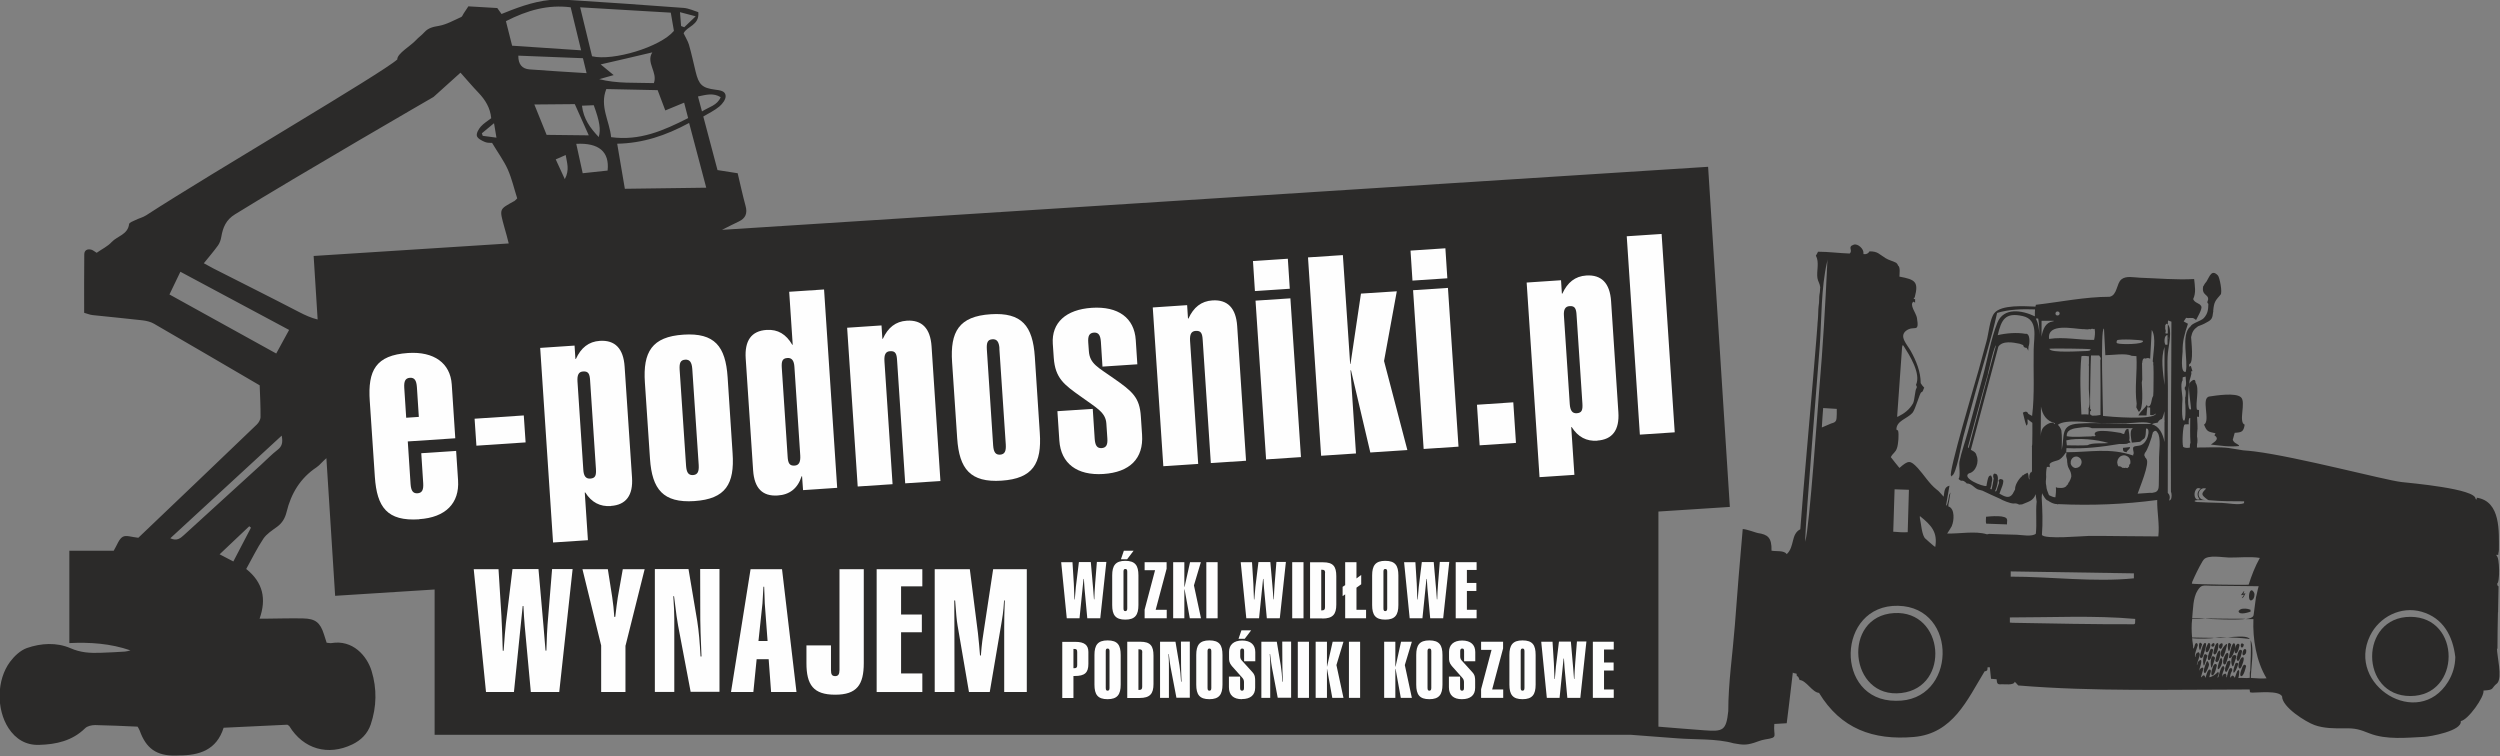 <?xml version="1.0" encoding="UTF-8"?>
<!DOCTYPE svg PUBLIC "-//W3C//DTD SVG 1.1//EN" "http://www.w3.org/Graphics/SVG/1.1/DTD/svg11.dtd">
<!-- Creator: CorelDRAW 2018 (64-Bit) -->
<svg xmlns="http://www.w3.org/2000/svg" xml:space="preserve" width="84.667mm" height="25.609mm" version="1.1" style="shape-rendering:geometricPrecision; text-rendering:geometricPrecision; image-rendering:optimizeQuality; fill-rule:evenodd; clip-rule:evenodd"
viewBox="0 0 205.81 62.25"
 xmlns:xlink="http://www.w3.org/1999/xlink">
 <rect x="0" y="0" width="205.81" height="62.25" fill="#808080" stroke="none"/>
 <defs>
  <style type="text/css">
   <![CDATA[
    .fil1 {fill:#FEFEFE;fill-rule:nonzero}
    .fil0 {fill:#2B2A29;fill-rule:nonzero}
   ]]>
  </style>
 </defs>
 <g id="Warstwa_x0020_1">
  <g id="LOGO.eps">
   <path class="fil0" d="M181.45 34.97c0.24,0.58 0.33,0.56 0.94,0.7 -0.03,0.07 -0.06,0.11 -0.09,0.17 0.52,0.33 -0.14,0.61 -0.29,0.76 0.78,0.08 1.52,0.21 2.31,0.12l0 -0.06c-0.21,-0.18 -0.38,-0.16 -0.51,-0.45 0.06,-0.2 0.11,-0.38 0.16,-0.58 0.58,-0.03 0.73,-0.09 0.82,-0.67 -0.54,-0.21 0.13,-1.84 -0.3,-2.25 -0.43,-0.41 -2.07,-0.15 -2.6,-0.07 -0.74,0.11 0.13,2.02 -0.46,2.33z"/>
   <path class="fil0" d="M155.93 50.47c-4.32,0.25 -3.71,7.11 0.61,6.58 4.06,-0.49 3.53,-6.82 -0.61,-6.58z"/>
   <path class="fil0" d="M185.28 50.35c-0,-0.05 -0.01,-0.1 -0.01,-0.15 -0.19,-0.08 -0.39,-0.11 -0.59,-0.09 -0.16,0 -0.29,0.06 -0.39,0.19 0,0.41 0.97,0.06 0.99,0.05z"/>
   <polygon class="fil0" points="184.65,49.05 184.65,49.05 "/>
   <path class="fil0" d="M184.73 48.97c-0.03,0.02 -0.14,0.24 -0.17,0.27 0.14,0.01 0.23,-0.3 0.3,-0.39 -0.07,0.01 -0.12,0.01 -0.18,0.02 0.03,-0.07 0.06,-0.13 0.08,-0.18 -0.01,-0.01 -0.03,-0.02 -0.04,-0.02 -0.07,0.1 -0.14,0.2 -0.24,0.33 0.11,-0.02 0.17,-0.03 0.23,-0.04 0.01,0.01 0.01,0.02 0.02,0.03z"/>
   <path class="fil0" d="M184.65 49.05c-0,-0 -0,-0 -0,-0 0,0 -0,0 0,0.01 0,-0 0,-0 0,-0z"/>
   <path class="fil0" d="M183.98 53.44c-0.03,0.16 -0.02,0.31 0.07,0.34 0.2,0.05 0.3,-0.62 0.32,-0.69 -0.15,-0.25 -0.31,0.02 -0.38,0.3 0.04,-0.21 0.03,-0.39 -0.07,-0.43 -0.2,-0.08 -0.4,1.03 -0.43,1.17 0.13,0.22 0.4,-0.27 0.49,-0.69z"/>
   <path class="fil0" d="M181.58 52.95c-0.23,-0.19 -0.45,0.98 -0.48,1.12 0.06,0.14 0.14,0.14 0.23,0.02 0.02,-0.06 0.39,-1.03 0.25,-1.14z"/>
   <path class="fil0" d="M183 54.1c0.18,-0.29 0.24,-0.64 0.33,-0.97 0.14,-0.49 -0.94,0.75 -0.33,0.97z"/>
   <path class="fil0" d="M184.65 54.8c-0.02,0.06 -0.36,0.79 -0.16,0.86 0.22,0.08 0.4,-0.76 0.42,-0.82 -0.06,-0.15 -0.14,-0.16 -0.25,-0.04z"/>
   <path class="fil0" d="M184.13 54.25c0.02,0.05 0.05,0.11 0.07,0.16 0.22,0.07 0.37,-0.78 0.38,-0.83 -0.3,-0.36 -0.4,0.49 -0.46,0.67z"/>
   <path class="fil0" d="M184.02 54.63c-0.38,1.05 -0.02,0.93 0.25,0.01 -0.08,-0.1 -0.16,-0.11 -0.25,-0.01z"/>
   <path class="fil0" d="M182.73 53.56c-0.21,-0 -0.33,0.76 -0.36,0.85 0.31,0.44 0.52,-0.85 0.36,-0.85z"/>
   <path class="fil0" d="M183.24 54.62c0.02,-0.06 0.35,-0.81 0.14,-0.87 -0.2,-0.06 -0.56,0.95 -0.23,0.96 0.02,-0.02 0.08,-0.05 0.09,-0.09z"/>
   <path class="fil0" d="M183.55 54.38c-0.06,0.02 -0.11,0.05 -0.17,0.07 -0.03,0.1 -0.39,0.83 -0.09,0.87 0.09,-0.08 0.49,-0.89 0.26,-0.94z"/>
   <path class="fil0" d="M181.93 53.53c-0.02,0.06 -0.3,0.76 -0.1,0.81 0.22,0.06 0.33,-0.73 0.37,-0.85 -0.09,-0.11 -0.21,-0.12 -0.26,0.04z"/>
   <path class="fil0" d="M182.3 53.88c0.25,0.04 0.42,-0.9 0.27,-0.94 -0.21,-0.06 -0.35,0.77 -0.36,0.83 0.03,0.03 0.06,0.1 0.1,0.11z"/>
   <path class="fil0" d="M184.1 54.09c0.02,-0.09 -0.02,-0.14 -0.12,-0.17 -0.49,0 -0.24,1.28 -0.1,0.84 0.07,-0.22 0.14,-0.45 0.22,-0.67z"/>
   <path class="fil0" d="M182.75 54.29c-0.59,1.68 0.49,0.28 0.11,-0.14 -0.05,0.06 -0.1,0.09 -0.11,0.14z"/>
   <path class="fil0" d="M181.62 54.57c-0.02,0.07 -0.38,0.84 -0.07,0.84 0.1,-0.1 0.35,-0.64 0.3,-0.75 -0.01,-0.01 -0.11,-0.45 -0.23,-0.09z"/>
   <path class="fil0" d="M181.48 54.73c0.08,-0.24 0.16,-0.49 0.25,-0.75 -0.48,-0.6 -0.39,1.17 -0.25,0.75z"/>
   <path class="fil0" d="M184.51 54.93c0.02,-0.05 0.33,-0.76 0.15,-0.82 -0.24,-0.09 -0.57,0.9 -0.25,0.93 0.02,-0.03 0.08,-0.06 0.1,-0.11z"/>
   <path class="fil0" d="M182.3 54.69c-0.1,0.03 -0.37,0.83 -0.2,0.9 0.22,0.08 0.38,-0.74 0.4,-0.81 -0.02,-0.12 -0.09,-0.15 -0.2,-0.09z"/>
   <path class="fil0" d="M182.11 54.9c0.09,-0.24 0.17,-0.48 0.25,-0.75 -0.48,-0.6 -0.4,1.14 -0.25,0.75z"/>
   <path class="fil0" d="M181.66 53.69c0.17,0.06 0.49,-0.75 0.16,-0.76 -0.09,0.09 -0.39,0.69 -0.16,0.76z"/>
   <path class="fil0" d="M183.55 53.52c0.05,-0.15 0.09,-0.29 0.13,-0.46 -0.42,-0.57 -0.27,0.88 -0.13,0.46z"/>
   <path class="fil0" d="M181.16 53.43c0.04,-0.12 0.08,-0.24 0.13,-0.39 -0.39,-0.53 -0.26,0.77 -0.13,0.39z"/>
   <path class="fil0" d="M184.82 53.43c-0.17,-0.03 -0.3,0.5 -0.13,0.52 0.16,-0.05 0.24,-0.17 0.23,-0.37 0.01,-0.08 -0.03,-0.14 -0.11,-0.15z"/>
   <path class="fil0" d="M182.78 53.41c0.14,0.06 0.29,-0.41 0.14,-0.46 -0.18,0.03 -0.26,0.14 -0.24,0.35 0.03,0.03 0.05,0.09 0.1,0.11z"/>
   <path class="fil0" d="M184.56 53.31c0.08,-0 0.15,-0.1 0.16,-0.26 -0.31,-0.29 -0.3,0.27 -0.16,0.26z"/>
   <path class="fil0" d="M182.16 53.24c0.08,0.01 0.15,-0.08 0.15,-0.19 -0.02,-0.31 -0.47,0.14 -0.15,0.19z"/>
   <path class="fil0" d="M198.43 50.78c-4.2,0 -4.19,6.52 0,6.52 4.19,0 4.21,-6.52 0,-6.52z"/>
   <path class="fil0" d="M165.23 42.8c0.01,-0.44 -1.42,-0.29 -1.73,-0.26 0,0.2 -0.04,0.38 0.01,0.57 0.57,0.02 1.12,0.04 1.71,0.06 0.01,-0.15 0.01,-0.26 0.02,-0.38z"/>
   <path class="fil0" d="M163.75 43.96l-0.02 0c0,0 0.01,0 0.01,0 0,-0 0,-0 0,-0z"/>
   <path class="fil0" d="M175.08 37.22c0.02,-0.17 0.27,-0.2 0.27,-0.42 -0.2,0.02 -0.4,0.05 -0.58,0.07 -0.01,0.27 0.04,0.33 0.31,0.36z"/>
   <path class="fil0" d="M185.21 52.6c-0.03,-0.03 -0.05,-0.06 -0.09,-0.08 -0.3,-0.19 -1.15,-0.1 -1.74,-0.05 0.46,0.01 1.09,0.04 1.82,0.13z"/>
   <path class="fil0" d="M184.85 50.94c-1.08,-0 -2.17,-0.01 -3.25,-0.03 -0.11,0.06 2.98,0.16 3.25,0.03z"/>
   <path class="fil0" d="M149.88 23.68l0 -0c-0.12,0.68 -0.19,1.99 -0.23,3.12 0.05,-0.72 0.11,-1.45 0.16,-2.17 0.02,-0.31 0.1,-0.65 0.07,-0.96z"/>
   <path class="fil0" d="M183.38 52.47c-0.37,-0 -0.75,0 -1.12,0.01 0.23,0 0.29,0.04 0.52,0.04 0.11,0 0.43,-0.04 0.6,-0.05z"/>
   <path class="fil0" d="M180.21 34.94c-0.01,-0 -0.01,-0 -0.02,-0.01 0.01,0.06 0.02,0.08 0.02,0.01z"/>
   <path class="fil0" d="M201.54 56.12c-2.45,3.98 -8.4,0.28 -6.43,-3.78 0.76,-1.56 2.54,-2.47 4.25,-1.98 1.78,0.51 2.57,2.01 2.77,3.73 -0.01,0.73 -0.21,1.4 -0.59,2.03zm-16.24 -0.33c-0.01,-0.66 0.31,-2.44 -0.02,-3.08 0.06,0.84 -0.01,1.67 -0.03,2.48l-0.04 0.2 0 0.41c-0.31,0.06 -0.61,-0.03 -0.94,0.02 0.04,-0.1 0.18,-0.92 -0.09,-0.57 -0.04,0.08 -0.06,0.18 -0.1,0.26 -0.03,0.09 -0.06,0.19 -0.1,0.29 -0.15,-0.25 -0.21,-0.24 -0.38,0 -0.01,-0.19 0.03,-0.37 0.14,-0.55 0.05,-0.1 0.04,-0.18 -0.04,-0.25 -0.04,-0.01 -0.1,0 -0.13,0.03 -0.13,0.13 -0.18,0.51 -0.24,0.66 -0.01,0.03 -0.03,0.06 -0.08,0.08 0.06,-0.11 0.05,-0.22 -0.04,-0.32 -0.16,0.03 -0.26,0.13 -0.29,0.3 0,-0.24 0.12,-0.53 0.21,-0.76 -0.03,-0.05 -0.05,-0.11 -0.08,-0.16 -0.21,-0.05 -0.4,0.82 -0.41,0.86 -0.01,0.03 -0.04,0.06 -0.05,0.09 -0.01,0 -0.03,-0.01 -0.04,-0.02 0.03,-0.06 0.04,-0.12 0.07,-0.19 0.06,-0.1 0.05,-0.19 -0.04,-0.28 0.08,0.03 -0.46,0.46 -0.7,0.46 0.02,-0.07 0.03,-0.14 0.05,-0.21 0.01,-0.06 0.16,-0.36 0.01,-0.42 -0.21,-0.06 -0.34,0.58 -0.37,0.69 -0.03,-0.07 -0.03,-0.1 -0.04,-0.11 -0.08,-0.2 -0.22,-0.08 -0.29,0.05 -0.01,0 -0.03,-0.01 -0.04,-0.01 0.01,-0.04 0.01,-0.1 0.03,-0.14 0.04,-0.16 0.1,-0.31 0.14,-0.47 0.04,-0.08 0.02,-0.14 -0.06,-0.18 -0.14,0.05 -0.23,0.15 -0.28,0.29 0,-0.12 0.32,-0.87 0.13,-0.91 -0.17,0.06 -0.26,0.19 -0.26,0.38 -0.02,-0.01 -0.04,-0.01 -0.05,-0.01 0.03,-0.16 0.3,-0.78 0.23,-0.88 -0.02,-0.04 -0.04,-0.11 -0.09,-0.13 -0.18,0.05 -0.26,0.18 -0.25,0.4 -0.16,-0.07 0.16,-0.83 0.19,-0.97 0,-0.18 -0.15,-0.26 -0.23,-0.06 -0.03,0.11 -0.06,0.22 -0.11,0.33 -0.02,-0.01 -0.04,-0.02 -0.04,-0.02 0.01,-0.3 -0.08,-0.54 -0.08,-0.83 0.53,0.07 1.76,0.02 1.79,-0.03 -0.6,-0.01 -1.2,-0.01 -1.8,-0.03 -0.04,-0.52 -0.06,-1.02 0.01,-1.55 1.08,0.06 0.76,0.01 1.13,0.02 -0.52,-0.04 -0.95,-0.07 -1.13,-0.07 0.07,-0.69 0.06,-1.69 0.45,-2.28 0.32,-0.48 0.4,-0.4 1.19,-0.38 0.48,0.01 3.13,0.03 3.83,0.04 -0.05,0.21 -0.11,0.4 -0.15,0.63 0,0 -0.06,0.26 -0.07,0.28 -0.06,0.48 -0.12,0.95 -0.19,1.43 -0.01,0.02 -0.01,0.04 -0.01,0.05 -0.03,0.17 -0.29,0.27 -0.67,0.32 0.22,0 0.44,0 0.66,0 -0.07,1.62 0.23,3.46 1.08,4.87 -0.19,0.04 -1.02,0 -1.3,-0.03zm-4.84 -7.86c0.26,-0.6 0.54,-1.18 0.87,-1.74 0.03,-0.03 0.05,-0.07 0.08,-0.11 0.32,-0.44 1.65,-0.18 2.1,-0.18 0.8,0.01 1.75,-0.1 2.53,0.03 -0.4,0.71 -0.68,1.45 -0.92,2.2 -0.21,0.05 -4.48,-0.03 -4.68,-0.08 0.01,-0.04 0.02,-0.08 0.03,-0.11zm0.3 -7.6c0.1,-0.16 0.17,-0.18 0.41,-0.11 -0.33,0.28 -0.32,0.58 -0.09,0.89 -0.45,0.13 -0.5,-0.49 -0.32,-0.78zm0.86 -0.11c-0.43,0.43 -0.43,0.5 0.1,0.9 0.04,0.04 0.1,0.06 0.16,0.06 0.94,0.09 1.93,0.09 2.87,0.09 0,0.03 0,0.04 -0.01,0.06l0 0.09c-0.39,0.19 -1.4,-0.01 -1.81,-0.02 -0.75,-0.02 -1.5,-0.04 -2.25,-0.08l0 -0.04c0.05,-0.01 0.11,-0.03 0.18,-0.04 -0.06,-0.01 -0.11,-0.02 -0.18,-0.03 0,-0.01 0.01,-0.03 0.01,-0.04l0.89 0c-0.91,0 -0.64,-1.17 0.04,-0.95zm-1.3 -3.74c-0.02,0.04 -0.03,0.08 -0.03,0.12 -0.02,0.08 -0.01,0.16 0,0.24 -0.22,0.06 -0.41,0.04 -0.59,-0.06 0.01,-0.01 0.02,-0.02 0.03,-0.03 -0.11,-0.16 -0.03,-1.83 0.13,-1.8 0.03,-0.02 0.06,-0.02 0.09,-0.02 0.04,-0 0.09,-0 0.13,-0 0.04,-0.02 0.07,-0.01 0.11,0 -0.02,-0.15 -0.02,-0.58 0.12,-0.52 0,0.68 -0.03,1.38 0.02,2.06 0,0 -0,0 -0,0.01zm-0.64 -5.18c-0.01,-0.08 0.01,-0.16 0.01,-0.24 0.08,-0.02 0.15,-0.04 0.24,-0.06 0,0.19 0.11,0.77 -0.06,0.88 -0,0 -0.01,0.01 -0.01,0.01 0,0.05 0,0.11 0,0.16 0.15,0.08 0.04,0.74 0.05,0.62 -0,0.02 -0.01,0.03 -0.02,0.05 0,0.12 0.01,0.25 0,0.37 0.03,0.12 0.08,1.54 -0.09,1.54 -0.25,-0 -0.14,-1.58 -0.13,-1.77 0.01,-0.34 -0.21,-1.26 0.01,-1.54zm-1.19 -3.42l0 -0.11 0.01 0c0.01,0.03 0.01,0.07 0.01,0.11 -0.01,0.01 -0.01,0.01 -0.02,0.01zm0.22 13.22c-0.02,0.05 -0.06,0.08 -0.1,0.09 -0,0 -0,0.01 -0,0.01l-0.04 0c0.1,-0.25 0.06,-0.46 -0.11,-0.63 0,-0.03 0,-0.06 0,-0.08 -0,-0.02 -0,-0.03 0,-0.05 0,-2.88 0.01,-5.75 0.01,-8.63 0,-0.9 -0.08,-1.85 0,-2.75 0.05,-0.55 0.39,-1.97 -0.01,-2.36l0 0.75c-0.14,0.02 -0.19,0.02 -0.2,-0.05 0.05,-0.11 0.04,-0.21 -0.01,-0.32 0,-0.1 0,-0.19 0,-0.29 0.03,-0.04 0.06,-0.09 0.08,-0.14 0.05,-0 0.08,0.02 0.12,0.05l0.01 0c0,-0.1 0.01,-0.19 0.02,-0.32 0.11,0.04 0.19,0.06 0.28,0.1 0,4.66 -0.07,9.33 -0.04,13.99 0.08,0.2 0.07,0.46 -0,0.65zm-0.27 -13.52l0 0.79c-0.06,0.01 -0.11,0.02 -0.16,0.02 -0.14,-0.14 -0.13,-0.82 0.16,-0.8zm-0.25 7.17l0 1.64c-0.14,-0.72 -0.44,-1.29 -1.04,-1.47 0.15,-0.08 0.32,-0.1 0.48,-0.13 0,0 0,0 0,0 0.08,-0.16 0.2,-0.26 0.35,-0.3 0.1,-0.2 0.16,-0.42 0.21,-0.64l0 0.74c0.02,0.05 0.02,0.11 0,0.16zm-0.45 2.94c0.01,0.76 -0.01,1.51 -0.02,2.27 0,0.27 -0.08,0.54 -0.39,0.58 -0.11,0.04 -0.22,0.05 -0.33,0.03 -0.34,0.03 -0.68,0.05 -1.02,0.07 0.14,-0.44 1.03,-2.52 0.72,-2.86 -0.02,-0.04 -0.05,-0.08 -0.09,-0.11 -0.03,-0.07 -0.06,-0.14 -0.09,-0.21 0.02,-0.05 0.04,-0.1 0.05,-0.16 0.25,-0.3 0.44,-0.96 0.57,-1.33 0.01,-0.09 0.03,-0.18 0.07,-0.27 0,-0.08 0.04,-0.14 0.11,-0.18l0 0c0.1,-0.11 0.24,-0.03 0.29,0.09 0.32,0.37 0.12,1.65 0.13,2.08zm-0.06 6.47c-1.92,0 -3.84,-0.05 -5.75,-0.04 -0.41,0 -3.65,0.3 -3.83,-0.09 0.08,-1 0.04,-2.07 -0.02,-3.07 0.01,-0.12 0.02,-0.24 0.03,-0.36 0.04,0.09 0.31,0.61 0.49,0.61 0.16,0.12 0.34,0.21 0.53,0.26 0.06,0.02 0.12,0.02 0.18,0.02 0.05,0.04 0.08,0.04 0.14,0.01 2.72,0.13 5.44,0.02 8.14,-0.34 -0.02,1.01 0.21,2.01 0.09,3.01zm-1.91 7.11c0,0.08 -0.04,0.11 -0.12,0.12 -3.33,0.01 -6.66,-0.06 -9.98,-0.12 -0.07,-0.01 -0.13,-0.02 -0.21,-0.02l0 -0.42c3.4,0 6.95,-0.18 10.32,0.12 0,0.11 0,0.21 -0.01,0.32zm-10.24 -4.23c3.38,0.05 6.75,0.11 10.14,0.16l0 0.41c-3.31,0.33 -6.81,-0.14 -10.14,-0.14l0 -0.43zm2.07 -20.82l0.19 0c0.08,0.41 0.1,0.86 0.09,1.32 -0.01,-0.49 -0.09,-0.95 -0.28,-1.32zm1.59 8.7c0,0 -0.01,0.01 -0.02,0.01l0 -0.01c-0.28,-0.34 -0.9,0.14 -1.03,0.38 -0.09,0.16 -0.13,0.38 -0.14,0.62 0,-0.81 0.01,-1.63 0.02,-2.45 0.12,0.66 0.43,1.18 1.16,1.37 -0.01,0.03 -0.01,0.04 -0.01,0.08l0.02 0zm-1.12 -8.51l1 0 0 0.03c-0.03,0.01 -0.05,0.02 -0.09,0.02 -0.56,0.09 -0.81,0.61 -0.91,1.26 0,-0.43 0,-0.87 0,-1.3zm1.33 -0.77c0.23,0.02 0.2,0.35 -0.03,0.33 -0.22,0 -0.2,-0.35 0.03,-0.33zm2.1 1.45c0.15,0 0.3,0.05 0.46,0.01 0.04,-0.02 0.1,-0.01 0.15,0.01 0.08,-0.06 0.16,-0.06 0.23,-0.01 0.02,-0.02 0.05,-0.03 0.1,-0.02 0.06,0.3 0.02,0.59 -0.04,0.88 -0.01,0.01 -0.01,0.01 -0.02,0.02 -1.24,0.02 -2.45,-0.27 -3.69,-0.08 -0.18,-1.35 1.99,-0.83 2.82,-0.8zm1.42 2.52c-0,0 -0.01,0 -0.01,0 0,0.02 0.01,0.03 0,0.05l0 0c0.02,1.5 0.02,3 0.01,4.5 -0.23,0.05 -0.47,0.07 -0.7,0.06 -0.02,-0.02 -0.04,-0.02 -0.06,-0.03l0.03 0c-0.05,-0.05 -0.14,-0.04 -0.13,-0.14 0,-0.07 0,-0.14 0.01,-0.2 0.02,-0.01 0.05,-0.02 0.07,-0.02 -0.01,-0.05 -0.02,-0.09 -0.01,-0.14 -0.02,-0 -0.04,-0 -0.06,-0 -0.03,-0.33 0.04,-4.14 0.07,-4.43l0.67 0c0.07,0.11 0.17,0.2 0.12,0.36zm-1.01 -0.72c-0.42,0 -3.17,0.21 -3.19,-0.18 0.16,-0.04 3.11,-0.01 3.39,0.04 -0.02,0.11 -0.11,0.13 -0.19,0.13zm0.03 4.98c0,-0 0.01,-0 0.01,-0 0,0.09 -0.01,0.17 -0.02,0.26l-0.01 0c-0.18,-0.03 -0.38,-0.02 -0.57,-0.01 -0.07,-1.6 -0.15,-3.19 0,-4.79 0.16,-0.07 0.46,-0.01 0.62,-0l0 0.63c-0.01,-0 -0.01,-0 -0.01,-0l0 0.18c0,0 0.01,0 0.01,0 0,0.63 -0.01,1.26 -0.01,1.89 -0,0.39 0.16,1.27 -0.03,1.61 0.02,0.08 0.02,0.15 0.01,0.23zm2.72 2.37c0,-0 0,-0 0,-0 0,0 0,0 0,0l-0 0zm-4.55 0.01c0.95,-0.24 2.58,-0.06 3.46,0.22 -0.42,0.06 -1.36,-0.04 -1.71,0.18 -0.57,0.04 -1.14,0.01 -1.71,0.01 -0.01,-0.14 -0.02,-0.26 -0.04,-0.41zm0.8 2.28c-0.21,0.01 -0.41,-0.18 -0.44,-0.38 -0,-0 -0.01,-0 -0.01,-0.01 0,-0.01 0.01,-0.01 0.01,-0.02 -0.05,-0.4 0.41,-0.73 0.75,-0.41l0.03 0c-0.01,0.01 -0.01,0.01 -0.01,0.01 0.28,0.29 0.07,0.78 -0.32,0.8zm3.4 -0.53c0.02,-0.24 0.18,-0.43 0.39,-0.49 0.12,-0.04 0.24,-0.04 0.36,0.02 0.03,0.01 0.19,0.08 0.27,0.24 0.07,0.13 0.06,0.34 0.04,0.41 -0.07,0.05 -0.11,0.13 -0.09,0.22 -0.04,0.05 -0.09,0.1 -0.14,0.14 -0.08,-0.02 -0.17,-0.05 -0.25,-0.01 -0.06,-0.02 -0.12,-0.03 -0.18,-0.02 -0.07,-0.09 -0.19,-0.14 -0.31,-0.12 -0.06,-0.09 -0.09,-0.2 -0.1,-0.31l0 -0.06zm-3.83 -2.63c0.21,-0.11 0.46,-0.13 0.69,-0.16 0,-0 0,-0 0,-0 0,0 0,0 0.01,0 0.32,-0.04 0.73,-0.11 1.03,0.04l3.37 0c-0.01,0.01 -0.02,0.03 -0.03,0.04 -0.26,0.14 -0.09,0.93 -0.05,1.15 0.24,-0.03 0.46,-0.04 0.68,-0.07 0.08,-0.07 0.17,-0.14 0.25,-0.21 0.26,-0.06 0.22,-0.7 0.24,-0.88l0.03 0c0.38,-0.06 0.12,1.34 -0.62,1.41 -0.49,0.07 -0.54,0.04 -0.43,0.55 0,0.03 0,0.06 0,0.1 -0.03,0.05 -0.04,0.1 -0.04,0.16 -1.93,-0.66 -3.55,-0.27 -5.52,-0.27 0.01,0.04 0.04,0.09 0.03,0.12 -0.07,0.17 0.01,0.33 0.05,0.49 0,0.14 0.01,0.27 0.04,0.39 -0,0 -0,0.01 -0.01,0.01 0,0.01 0.01,0.02 0.01,0.03 0.02,0.11 0.06,0.22 0.12,0.32 0.12,0.2 0.19,0.4 0.19,0.63 -0.03,0.16 -0.1,0.32 -0.18,0.46 -0.05,0.04 -0.07,0.08 -0.08,0.13 -0.01,0.01 -0.01,0.02 -0.02,0.03 0.01,0.01 0.01,0.01 0.02,0.02 0,0 0,0 0,0.01 -0.01,0 -0.03,0.01 -0.04,0.01 -0.03,0.04 -0.07,0.08 -0.11,0.12l-0.01 0.03 -0 0c-0.22,0.19 -0.49,0.14 -0.78,0.12 -0,-0.01 -0,-0.02 -0,-0.03 -0.02,-0 -0.05,-0 -0.07,-0.01 0.02,0.28 0,0.55 -0.04,0.83 -0.2,0 -0.34,-0.1 -0.5,-0.16 -0.02,-0.01 -0.04,-0.03 -0.04,-0.04 -0.1,-0.27 -0.2,-0.46 -0.21,-0.74 -0.06,-0.22 -0.04,-0.48 -0.01,-0.73 -0.02,-0.28 0,-0.57 0.06,-0.84 0.08,0.04 0.16,-0.04 0.25,0.04 -0.01,-0.08 -0.03,-0.17 -0.03,-0.26 0.16,-0.25 0.63,-0.24 0.86,-0.41 0.22,-0.16 0.35,-0.36 0.51,-0.58l-0.01 -0.01 0.01 0c0.01,-0.1 0.01,-0.21 0.02,-0.32 1.47,0.08 2.92,-0.1 4.36,-0.34 0.14,-0.01 0.64,0.04 0.72,-0.07 0.06,-0.01 0.13,-0.03 0.2,-0.06 -0.04,-0.07 -0.08,-0.12 -0.12,-0.18 0.09,-0.15 -0.05,-0.85 -0.06,-0.93 -0.24,-0.03 -0.28,0.23 -0.35,0.41 0.05,0.05 -0.34,-0.07 -0.23,-0.07 -0.26,-0.03 -2.16,-0.42 -2.2,0.07 -0.01,0.03 0.02,0.05 0.03,0.08 0.02,0.02 0.04,0.04 0.05,0.06 -0.03,0.02 -0.05,0.05 -0.08,0.06 -0.1,-0.02 -0.2,-0.02 -0.3,0.01 -0.64,0 -1.37,0.09 -2,-0.02 0.01,-0.08 0,-0.15 0.02,-0.21 0.01,-0.02 0.02,-0.03 0.03,-0.05 0.01,-0.06 0.04,-0.12 0.1,-0.15 0.02,-0.02 0.04,-0.04 0.06,-0.05 -0,0 -0,0 -0.01,0l0.14 -0.09zm4.62 -0.53c0.46,0 1.64,-0.2 2.02,0.06l0.03 0c0,0 -1.54,0 -1.68,0 -1.44,-0.01 -2.92,-0.13 -4.36,-0.03 -1.53,0.1 -1.12,1.01 -1.38,2.17 0,-0.53 0.04,-1.09 -0.03,-1.61 -0.06,-0.18 -0.15,-0.33 -0.29,-0.46 0.64,-0.51 2.83,-0.15 3.58,-0.14 0.7,0.01 1.41,0.01 2.11,0.02zm-1.89 -7.78l0.11 2.18c0.6,-0 1.67,-0.19 2.16,0.05 0,-0 0,-0 0,0 0.13,0.01 0.27,0.02 0.4,0.03 0.08,1.28 -0.16,2.66 0.02,3.91 -0.01,0.1 -0.02,0.21 -0.03,0.31 0.06,0.12 0.13,0.24 0.2,0.36 0.42,-0.16 0.27,-1.96 0.25,-2.41 0.01,-0.08 0.03,-0.16 0.04,-0.25 0,-0.45 -0.02,-0.91 -0.02,-1.37l0.02 0c0,-0.15 0.04,-0.46 0.29,-0.35 0.08,-0.07 0.29,-0.06 0.36,0.02 0.05,-0.79 0.09,-1.58 0.13,-2.38 0.4,0.59 0.11,1.93 0.08,2.6 0.03,0.02 0.05,0.07 0.05,0.1 0,0.01 0,0.02 0,0.03 0,-0.01 0,-0.03 0,-0.04l0 0c-0.01,0.1 -0.01,0.19 0.01,0.28 0.03,0.69 -0,1.39 -0,2.08 0,0 0,0 0,0 -0,0.13 -0.01,0.25 -0.02,0.38 -0.19,0.27 -0.09,0.88 -0.46,0.88 -0.02,-0.04 -0.04,-0.09 -0.06,-0.15 -0.19,0.32 -0.51,0.52 -0.7,0.88l0.67 0c0.02,-0.22 0.04,-0.44 0.06,-0.68 0.09,0.01 0.17,0.02 0.24,0.03l0 0.61c0.19,0.04 0.27,0.02 0.48,-0.12 -0.14,0.58 -3.83,0.26 -4.36,0.2 0,-0.69 -0.23,-7.18 0.07,-7.19zm2.95 6.71l0 0c-0,0 -0,-0 -0,-0l0 0zm-1.9 -5.69c0,-0.02 0.01,-0.04 0.02,-0.05 0,-0.01 0.01,-0.02 0.01,-0.03 0,0 0.01,0.01 0.01,0.01 0.14,-0.12 2.09,-0.05 2.12,0.06 0.08,0.3 -1.86,0.29 -2.07,0.2 -0.09,0.01 -0.15,-0.11 -0.08,-0.19zm2.47 -1.58l0 0c-0,0 -0,0 -0,0l0 0zm1.46 2.06l0 3.13c-0.13,-1.09 -0.32,-2.19 0,-3.13zm-22.11 29.13c-5.09,0.02 -4.9,-7.93 0.18,-7.82 5.01,0.11 4.82,7.91 -0.18,7.82zm-0.1 -17.41c0.41,0.02 0.78,0.03 1.17,0.04 -0.03,1.17 -0.06,2.32 -0.1,3.49 -0.4,0.03 -0.78,-0.01 -1.19,-0.04 0.04,-1.16 0.08,-2.31 0.11,-3.49zm2.08 2.21c0.96,0.76 1.46,1.34 1.26,2.53 -0.06,-0.04 -0.12,-0.06 -0.15,-0.1 -0.21,-0.18 -0.43,-0.36 -0.64,-0.56 -0.32,-0.21 -0.39,-1.37 -0.48,-1.72l0 -0.16zm-6.85 -8.41c-0.02,0.5 0.01,0.67 -0.46,0.78l-0.77 0.33c0.04,-0.55 0.06,-1.07 0.11,-1.6 0.39,0.03 0.75,0.05 1.12,0.07l0 0.42zm-1.44 -2.05c-0.09,1.04 -0.81,11.52 -1.15,12.5 -0,0 -0,0 -0,0 0,-0.02 -0,-0.04 -0,-0.05 -0.01,0.05 -0.01,0.1 -0.02,0.15 0.08,-2.37 1.04,-13.8 1.21,-16.16 0.16,-2.25 0.1,-4.75 0.61,-6.95 0.01,-0.05 0.01,-0.1 0.02,-0.15 -0,0.03 -0,0.06 -0,0.1 0,-0 0,-0.01 0,-0.02 0,0.06 0,0.13 -0.01,0.19 -0.16,3.47 -0.36,6.93 -0.66,10.39zm-98.33 -16.49c-0.22,-1.29 -0.42,-2.47 -0.63,-3.71 2.11,-0.04 4,-0.67 5.92,-1.71 0.49,1.83 0.93,3.52 1.41,5.33 -2.31,0.03 -4.48,0.06 -6.7,0.09zm-1.53 -8.21c1.47,0.03 2.85,0.06 4.23,0.09 0.22,0.58 0.42,1.11 0.63,1.67 0.54,-0.22 1.01,-0.42 1.55,-0.64 0.12,0.44 0.21,0.81 0.33,1.27 -2.04,1.04 -4,1.89 -6.34,1.57 -0.13,-1.33 -0.96,-2.54 -0.4,-3.95zm0.11 6.71c-0.65,0.07 -1.3,0.14 -2.05,0.22 -0.19,-0.87 -0.36,-1.64 -0.53,-2.42 1.86,-0.1 2.75,0.65 2.58,2.2zm-3.52 0.71c-0.28,-0.61 -0.49,-1.07 -0.75,-1.63 0.36,-0.16 0.56,-0.24 0.82,-0.36 0.1,0.65 0.34,1.21 -0.07,1.98zm-2.51 -6.15c1.21,-0.01 2.3,-0.02 3.33,-0.03 0.39,0.87 0.75,1.67 1.15,2.57 -1.19,-0.01 -2.31,-0.02 -3.47,-0.04 -0.33,-0.82 -0.64,-1.59 -1.01,-2.5zm-1.32 -4.02c1.77,0.07 3.52,0.14 5.32,0.21 0.1,0.4 0.18,0.71 0.3,1.23 -1.68,-0.11 -3.2,-0.19 -4.71,-0.31 -0.58,-0.05 -0.92,-0.4 -0.91,-1.13zm-0.35 11.98c-1.24,0.69 -1.22,0.6 -0.79,2.18 0.12,0.43 0.25,0.86 0.35,1.3l-16.06 1.03 0.33 5.23c-0.54,-0.13 -1.04,-0.36 -1.54,-0.62 -2.33,-1.21 -4.68,-2.38 -7.02,-3.57 -0.27,-0.14 -0.53,-0.29 -0.81,-0.44 0.41,-0.51 0.81,-0.97 1.17,-1.47 0.14,-0.2 0.23,-0.46 0.27,-0.71 0.13,-0.77 0.39,-1.4 1.13,-1.85 5.27,-3.26 16.34,-9.66 16.34,-9.66 0,0 1.51,-1.36 2.22,-2 0.52,0.58 0.98,1.13 1.48,1.65 0.56,0.59 0.97,1.24 1.05,2.1 -0.3,0.23 -0.62,0.42 -0.86,0.69 -0.18,0.21 -0.38,0.55 -0.32,0.77 0.06,0.22 0.41,0.39 0.67,0.5 0.21,0.09 0.47,0.06 0.58,0.07 0.47,0.79 0.96,1.45 1.29,2.18 0.34,0.77 0.53,1.61 0.78,2.39 -0.13,0.12 -0.19,0.2 -0.26,0.24zm-19.58 12.54c-2.94,-1.63 -5.84,-3.23 -8.79,-4.86 0.32,-0.66 0.6,-1.24 0.9,-1.87 3.04,1.62 5.96,3.19 8.95,4.79 -0.36,0.66 -0.69,1.27 -1.06,1.94zm0.11 7.93c-0.48,0.37 -0.9,0.81 -1.35,1.22 -2.12,1.93 -4.23,3.86 -6.35,5.79 -0.29,0.26 -0.58,0.53 -1.13,0.27 3.07,-2.82 6.08,-5.6 9.17,-8.45 0.11,0.56 0.03,0.89 -0.34,1.17zm-3.64 9.19c-0.44,-0.23 -0.76,-0.4 -1.13,-0.59 0.85,-0.8 1.64,-1.55 2.44,-2.31 0.05,0.04 0.09,0.08 0.14,0.12 -0.48,0.92 -0.96,1.84 -1.45,2.78zm21.66 -34.89c-0.42,-0.05 -0.78,-0.1 -1.13,-0.15 -0.02,-0.07 -0.04,-0.14 -0.07,-0.21 0.27,-0.23 0.55,-0.45 1,-0.83 0.09,0.52 0.14,0.8 0.2,1.19zm6.11 -10.73c0.3,1.25 0.59,2.44 0.86,3.54 -1.89,-0.13 -3.72,-0.25 -5.68,-0.38 -0.17,-0.66 -0.34,-1.32 -0.51,-2.02 1.77,-0.9 3.46,-1.38 5.34,-1.14zm2.31 10.68c-0.71,-0.75 -1.25,-1.49 -1.38,-2.58 0.37,-0.01 0.66,-0.03 0.97,-0.04 0.49,1.34 0.59,1.99 0.41,2.62zm0.02 -4.76c0.33,-0.09 0.66,-0.19 1.21,-0.34 -0.48,-0.4 -0.79,-0.65 -1.07,-0.88 1.44,-0.33 2.87,-0.66 4.25,-0.99 -0.54,0.85 0.46,1.63 0.13,2.53 -1.5,-0.05 -3.02,0.06 -4.52,-0.33zm5.91 -5.49c0.09,0.51 0.17,1 0.26,1.51 -1.12,1.34 -5.03,2.5 -6.74,2.09 -0.31,-1.28 -0.63,-2.6 -0.98,-4.03 2.56,0.15 4.98,0.29 7.46,0.44zm2.05 0.31c-0.42,0.4 -0.68,0.65 -0.94,0.9 -0.09,-0.03 -0.17,-0.06 -0.26,-0.1 -0.03,-0.33 -0.05,-0.67 -0.09,-1.14 0.45,0.12 0.78,0.21 1.29,0.34zm2.06 6.66c-0.29,0.68 -0.94,0.79 -1.54,1.17 -0.12,-0.45 -0.21,-0.78 -0.33,-1.23 0.7,-0.15 1.27,-0.31 1.87,0.06zm97.27 20.53c0,-0.04 0.02,-0.08 0.04,-0.12 0.04,0.03 0.06,0.04 0.07,0.06 0.48,0.76 1.46,2.28 1.02,3.22 0.05,0.08 0.11,0.17 0.04,0.27 -0.11,0.11 -0.15,1 -0.28,1.24 -0.28,0.5 -0.7,0.83 -1.21,1.08 -0.02,0.02 -0.04,0.02 -0.1,0.03 0.14,-1.94 0.27,-3.86 0.41,-5.77zm10.71 8.07c-0,0.06 -0,0.11 -0,0.17l0 -0.17zm-0.03 0.21l0 2.07c-0.01,0 -0.02,0.01 -0.02,0.01 -0.01,-0.03 -0.02,-0.05 -0.02,-0.08 -0.17,0.17 -0.22,0.38 -0.16,0.65 -0.01,-0 -0.02,-0 -0.03,-0 -0.09,-0.19 -0.01,-0.39 -0.15,-0.55 -0.02,0.02 -0.05,0.03 -0.07,0.05 -0.11,0.04 -0.21,0.1 -0.29,0.18 -0.01,-0 -0.02,-0.01 -0.04,-0.01 -0.01,0.01 -0.02,0.02 -0.03,0.03 -0,0.01 -0.01,0.03 -0.01,0.04 -0.26,0.21 -0.6,0.74 -0.57,1.09 -0.06,0.13 -0.14,0.24 -0.2,0.37 -0.3,0.44 -0.68,0.2 -1.09,-0.02 0.03,-0.15 0.54,-1.17 0.21,-1.17 -0.06,-0.06 -0.22,-0.04 -0.25,0.05 -0,-0 -0.01,-0.01 -0.01,-0.01 -0.01,0.02 -0.02,0.04 -0.02,0.04 0.03,0.07 0.04,0.14 0.04,0.21 -0.07,0.22 -0.16,0.44 -0.22,0.66 -0.03,0.01 -0.07,0.03 -0.11,0.04 0,-0.02 0.01,-0.04 0.01,-0.06 0.14,-0.2 0.46,-1.46 -0.05,-1.4 0,-0.01 0,-0.02 0,-0.03 -0.02,0.01 -0.04,0.03 -0.05,0.04 -0.02,0.01 -0.03,0.02 -0.04,0.04 -0.04,0.11 -0.03,0.23 0.02,0.33 -0.04,0.3 -0.1,0.6 -0.17,0.9 -0.03,0.01 -0.07,0 -0.11,-0.04 0.07,-0.18 0.11,-0.36 0.12,-0.55 0.06,-0.18 0.05,-0.34 -0.03,-0.49 -0.01,-0.03 -0.02,-0.05 -0.05,-0.09 -0,0.02 -0,0.03 -0,0.05 -0.03,-0.01 -0.07,-0.01 -0.09,0.01 -0.15,0 -0.25,0.75 -0.27,0.84 -0.32,0.06 -2.05,-0.65 -1.45,-1.04 0.58,-0.11 0.88,-0.97 0.63,-1.48 -0.01,-0.06 -0.03,-0.11 -0.05,-0.15 0,-0 0,-0 0,-0 -0,-0.01 -0.01,-0.01 -0.01,-0.01 -0.08,-0.14 -0.23,-0.2 -0.38,-0.29 -0,-0.01 -0.01,-0.01 -0.02,-0.02l2.26 -8.48c0.35,-0.52 1.22,-0.35 1.72,-0.25 0.03,0.01 0.05,0.01 0.07,0.02 0.11,0.04 0.19,0.07 0.26,0.1 -0,0.15 0.14,0.24 0.27,0.22 0.06,0.07 0.11,0.15 0.14,0.24 0.01,-0.12 0.02,-0.24 0.03,-0.36 0.09,-0.16 0.17,-1.12 -0.27,-1.03 -0.68,-0.13 -1.61,-0.05 -2.27,0.11 0.3,-1.27 0.61,-1.9 2.06,-1.57 1.29,0.29 0.92,1.68 0.9,2.74 -0.04,1.8 0.09,3.7 -0.13,5.48 -0.11,-0.06 -0.21,-0.12 -0.31,-0.17 -0.06,-0.16 -0.17,-0.22 -0.32,-0.16 -0.04,0.02 -0.08,0.03 -0.13,0.06 0.1,0.35 0.15,0.71 0.29,1.07 0.19,-0.15 0.05,-0.34 0.11,-0.53 0.12,0.11 0.24,0.19 0.38,0.3 0,0.55 0.01,1.14 -0.01,1.76l-0.03 0.21zm-5.26 -0.06c0.53,-1.92 1.02,-3.84 1.57,-5.75 0.02,-0.1 0.04,-0.13 0.05,-0.13 0,-0.04 -0,-0.08 0.01,-0.12 0,-0.01 0.01,-0.03 0.01,-0.05 0.2,-0.74 0.33,-1.54 0.62,-2.25 0.01,0 0.02,0.01 0.03,0.01l-0.64 2.41 -0.01 0.05 -0.01 0.02 -0.02 0.07 -1.56 5.87c-0.02,-0.01 -0.03,-0.02 -0.05,-0.03 -0.01,-0.03 -0,-0.07 0.01,-0.12zm20.34 -14.19c-0,0.01 -0,0.01 -0.01,0.02 -0.01,-0.01 -0.03,-0.02 -0.04,-0.03 0.02,0 0.03,0.01 0.05,0.01zm23.29 22.57l-0.01 0c0,-0.05 -0,-0.1 -0.01,-0.16 0.01,0.05 0.01,0.1 0.01,0.16zm-0.05 8.3c0,-1 0.02,-2.01 0.04,-3.02l0.01 0c0.02,-0.71 0.03,-1.43 0.04,-2.13 -0.03,-0.03 -0.06,-0.06 -0.09,-0.09 -0,-0.05 -0.01,-0.09 -0.03,-0.14 0.24,-0.07 0.22,-2.22 -0.05,-2.3 0,-0.03 0.01,-0.06 0.01,-0.09 0.04,0.01 0.08,0.02 0.13,0.03 0.01,-0.06 0.02,-0.12 0.02,-0.17 0,-0.01 0.01,-0.03 0.01,-0.04 0.01,-0.03 0.02,-0.07 0.02,-0.11 0,-0.01 0,-0.01 0,-0.02 -0,-0 -0,-0 -0,-0 -0,-0.01 -0,-0.03 -0,-0.04 0,0 0,0 0.01,0 0,-1.53 0.17,-4.05 -1.83,-4.34 0,0.05 0.01,0.1 0.01,0.15 -0.03,-0.02 -0.06,-0.03 -0.1,-0.04 0.07,-0.85 -5.44,-1.32 -6.12,-1.4 -1.4,-0.17 -8.58,-2.08 -12.09,-2.52 -0.31,-0.04 -0.58,-0.06 -0.83,-0.08 -0.01,0.02 -0.74,-0.13 -1.28,-0.2 -0.85,-0.11 -1.79,-0.03 -2.62,-0.04 0,-0.09 0.01,-0.18 0.01,-0.27 0.05,-0.16 0.04,-0.49 0,-0.64 0,-0.11 0,-0.21 0.01,-0.32 0.07,-0.41 0,-0.9 -0.01,-1.31 0.06,0 0.11,0.01 0.16,0.02l0 -0.56c-0.06,-0.02 -0.11,-0.03 -0.17,-0.04 -0.14,-0.56 0.23,-1.75 -0.11,-2.21 -0.02,-0.48 -0.38,-0.11 -0.47,-0.01 -0.2,0.21 0.09,1.85 0.1,2.18 -0.02,0.03 -0.07,0.03 -0.1,0.02 -0,0.01 -0.01,0.01 -0.01,0.02 -0,-0.01 -0.01,-0.02 -0.01,-0.03 -0.25,-0.29 -0.06,-1.87 -0.02,-2.23 0,-0.23 0.24,-0.7 0.14,-0.84 -0.01,0 0,-0.02 0,-0.04 0.03,-0.01 0.05,-0.02 0.11,-0.03 -0.04,-0.15 -0.09,-0.29 -0.13,-0.43 -0.06,0.03 -0.1,0.04 -0.15,0.06 0.01,-0.09 0.02,-0.16 0.02,-0.21 0.39,-0.06 0.16,-1.93 0.15,-2.22 0.09,-0.43 0.2,-0.63 0.57,-0.89 0.24,-0.09 0.48,-0.18 0.69,-0.31 0.44,-0.22 0.5,-0.36 0.55,-0.84 0.02,-0.04 0.02,-0.09 0.01,-0.13 0.07,-0.74 0.17,-0.82 0.6,-1.32 0.18,-0.16 -0.07,-1.43 -0.21,-1.58 -0.52,-0.56 -0.69,0.09 -0.94,0.49 -0.1,0.11 -0.2,0.25 -0.24,0.38 -0.01,-0.02 -0.01,-0.03 -0.02,-0.05 -0.2,0.85 0.44,0.69 0.39,1.16 -0.03,0.13 -0.13,0.24 0.02,0.35 -0.01,0.48 -0.04,0.8 -0.37,1.17 -0.22,0.25 -0.97,0.41 -1.1,0.69 -0.83,0.66 -0.16,2.8 -0.39,3.74 -0.49,0.12 -0.26,-1.44 -0.26,-1.66 -0.01,-0.9 0.16,-1.45 0.44,-2.3 -0.12,-0.06 -0.23,-0.12 -0.35,-0.19 0.07,-0.11 0.14,-0.2 0.2,-0.3 0.21,0.07 0.52,-0.06 0.68,0.08 0.04,0.03 0.07,0.05 0.14,0.1 0.1,-0.21 0.53,-0.91 0.43,-1.12 -0.14,-0.3 -0.52,-0.24 -0.67,-0.6 0.25,-0.5 0.14,-1.1 0.08,-1.65 -1.48,0.08 -2.99,-0.06 -4.47,-0.11 -0.5,-0.02 -1.14,-0.18 -1.52,0.14 -0.41,0.34 -0.33,1.3 -0.97,1.43 -2,0 -4.08,0.43 -6.07,0.66 -0.01,0.05 -0.02,0.1 -0.03,0.15 -0.85,-0.03 -2.83,-0.19 -3.4,0.55 -0.36,0.46 -0.47,1.73 -0.63,2.29 -0.22,0.79 -0.43,1.59 -0.65,2.38 -0.21,0.76 -2.55,8.61 -2.27,8.7 0.01,0.02 0.03,0.05 0.05,0.07l0.02 -0.07c0.37,-0.09 0.78,-2.64 0.92,-3.14l0.98 -3.6c0.6,-2.21 1.33,-4.42 1.82,-6.66 0.97,-0.3 2.11,-0.33 3.12,-0.29 -0.02,0.2 -0.01,0.39 -0.01,0.57 -1.07,-0.51 -2.57,-0.76 -3.09,0.53 -0.55,1.38 -0.8,2.98 -1.19,4.41 -0.41,1.53 -0.82,3.06 -1.24,4.58 -0.22,0.81 -0.52,1.62 -0.69,2.44 -0.06,0.31 0.11,1.27 -0.08,1.42 0.11,0.1 0.19,0.19 0.34,0.15 0.09,0 0.3,0.16 0.34,0.23 0.38,-0.02 0.61,0.36 0.92,0.49 0.12,0.04 0.25,0.06 0.37,0.1 0.42,0.21 0.94,0.44 1.41,0.65 0.25,0.15 0.87,0.41 1.16,0.41 0.17,-0.03 0.32,0.01 0.45,0.09 0.08,-0.01 0.17,-0.02 0.25,-0.02 0.48,-0.22 0.93,-0.27 1.11,-0.84 0.04,0.24 0.06,0.44 0.09,0.65 0.01,-0.01 0.01,-0.02 0.01,-0.03 -0,0.02 -0.01,0.03 -0.01,0.05 -0,-0 -0,-0.01 -0.01,-0.01 -0.08,0.86 0.03,1.73 -0.06,2.59 -0.28,0.28 -1.22,0.1 -1.56,0.09 -0.76,-0.01 -1.51,-0.05 -2.28,-0.07l-0.02 0c-0.06,0.02 -0.13,0.04 -0.18,0.03 -0.95,-0.29 -2.26,-0.03 -3.26,-0.06 0.12,-0.19 0.25,-0.37 0.35,-0.56 0.02,-0.03 0.04,-0.06 0.04,-0.09 0.17,-0.38 0.27,-1.41 -0.29,-1.58 -0.02,-0.19 0.06,-0.35 0.08,-0.57 0.02,-0.13 0.04,-0.26 0.06,-0.4 0.02,-0.06 0.02,-0.11 0.03,-0.18 -0.04,0.06 -0.07,0.12 -0.1,0.19 -0.05,0.19 -0.09,0.71 -0.23,0.89 -0.01,-0.01 -0.02,-0.01 -0.04,-0.02 0,-0.01 0.01,-0.01 0.01,-0.02 0.1,-0.53 0.19,-1.06 0.28,-1.6 -0.45,0.11 -0.41,0.5 -0.48,0.91 -0.19,-0.19 -0.37,-0.46 -0.6,-0.61 -0.59,-0.47 -1.02,-1.19 -1.53,-1.75 -0.63,-0.67 -0.77,-0.65 -1.51,-0.01 -0.26,-0.31 -0.48,-0.6 -0.71,-0.89 0.19,-0.36 0.38,-0.36 0.51,-0.75 0.11,-0.32 0.17,-1.12 0.09,-1.43 -0.04,-0.03 -0.09,-0.05 -0.14,-0.09 0,-0.73 0.88,-0.88 1.32,-1.37 0.24,-0.27 0.6,-1.64 0.73,-1.7 0.15,-0.04 0.14,-0.18 0.19,-0.27l0.05 -0.11c-0.11,-0.11 -0.21,-0.23 -0.29,-0.37 0,-0.94 -0.37,-1.84 -0.82,-2.65 -0.3,-0.54 -1,-1.21 -0.36,-1.68 0.65,-0.47 1.09,0.27 0.87,-1.05 -0.06,-0.38 -0.66,-1.09 -0.28,-1.33 0.04,0.03 0.08,0.05 0.13,0.09l0 -0.33c-0.02,0.02 -0.04,0.04 -0.06,0.04 -0.07,-0.04 -0.07,-0.09 -0.01,-0.14 0.01,0.02 0.03,0.04 0.04,0.04 0,-0.02 -0.01,-0.04 0,-0.06 0.34,-1.28 0.04,-1.46 -1.26,-1.7 0,-0.2 0.09,-0.78 -0.11,-0.91 -0.03,-0.09 -0.08,-0.17 -0.16,-0.23 -0.33,-0.17 -0.59,-0.2 -0.89,-0.39 -0.52,-0.32 -0.61,-0.55 -1.3,-0.55 -0.11,0.18 -0.27,0.26 -0.48,0.23 -0.01,-0.01 -0.02,-0.03 -0.02,-0.04 -0.01,-0.01 -0.01,-0.03 -0.01,-0.03 0.07,-0.34 -0.46,-0.83 -0.79,-0.71 -0.56,0.19 -0.03,0.46 -0.34,0.73 -0.87,-0.03 -1.75,-0.15 -2.6,-0.15 -0.06,0.12 -0.11,0.22 -0.18,0.33 0.31,0.54 0.04,1.26 0.13,1.84 0.04,0.27 0.2,0.44 0.23,0.76l-0.23 3.13c-0.03,0.39 -0.06,0.77 -0.09,1.16 -0.19,2.52 -1.15,13.11 -1.32,15.63 -0.79,0.4 -0.45,1.43 -1.12,2.05 -0.2,-0.34 -0.91,-0.21 -1.25,-0.29 0.03,-1.09 -0.32,-1.33 -1.13,-1.45 -0.14,-0.02 -0.87,-0.31 -1.24,-0.33 -0.24,2.65 -0.45,5.3 -0.65,7.95 -0.18,2.33 -0.54,4.71 -0.54,7.04 -0.17,1.62 -0.44,1.69 -1.97,1.58 -1.26,-0.09 -2.52,-0.2 -3.78,-0.3l0 -17.71 5.88 -0.38 -1.79 -28 -81.18 5.19c0.46,-0.23 0.92,-0.47 1.39,-0.69 0.55,-0.26 0.72,-0.67 0.55,-1.28 -0.24,-0.88 -0.43,-1.77 -0.65,-2.69 -0.55,-0.09 -1.06,-0.17 -1.66,-0.26 -0.38,-1.43 -0.77,-2.89 -1.17,-4.41 0.47,-0.28 0.94,-0.5 1.33,-0.83 0.25,-0.21 0.53,-0.58 0.51,-0.87 -0.02,-0.42 -0.49,-0.46 -0.86,-0.51 -1.07,-0.14 -1.35,-0.4 -1.61,-1.48 -0.18,-0.74 -0.34,-1.49 -0.55,-2.22 -0.09,-0.31 -0.28,-0.59 -0.44,-0.94 0.26,-0.58 1.32,-0.65 1.21,-1.74 -0.35,-0.11 -0.77,-0.31 -1.19,-0.35 -3.29,-0.25 -6.57,-0.47 -9.86,-0.68 -1.53,-0.09 -2.96,0.33 -4.37,0.87 -0.25,0.1 -0.5,0.2 -0.78,0.31 -0.14,-0.19 -0.26,-0.36 -0.35,-0.49 -0.74,-0.04 -1.46,-0.08 -2.38,-0.14 -0.06,0.09 -0.23,0.34 -0.39,0.59 -0.07,0.1 -0.11,0.25 -0.2,0.29 -0.61,0.27 -1.21,0.62 -1.85,0.73 -0.48,0.08 -0.87,0.17 -1.19,0.53 -0.2,0.23 -0.46,0.4 -0.67,0.63 -0.43,0.48 -1.58,1.12 -1.55,1.6 -1.16,1.08 -15.23,9.3 -20.67,12.83 -0.27,0.18 -0.61,0.25 -0.9,0.4 -0.19,0.09 -0.5,0.2 -0.51,0.33 -0.11,0.87 -0.98,0.98 -1.44,1.48 -0.32,0.35 -0.79,0.57 -1.23,0.88 -0.16,-0.09 -0.29,-0.22 -0.45,-0.26 -0.32,-0.08 -0.57,0.05 -0.57,0.39 -0.02,1.58 -0.01,3.17 -0.01,4.81 0.26,0.07 0.48,0.17 0.71,0.19 1.37,0.15 2.73,0.27 4.1,0.43 0.32,0.04 0.67,0.12 0.94,0.28 2.88,1.66 5.75,3.35 8.7,5.07 0.03,0.85 0.08,1.73 0.07,2.61 -0,0.21 -0.15,0.47 -0.31,0.62 -3.28,3.15 -6.57,6.29 -9.75,9.32 -0.53,-0.05 -1,-0.24 -1.28,-0.08 -0.32,0.18 -0.46,0.67 -0.75,1.15l-3.65 0 0 7.6c1.7,-0.08 3.38,0.03 5.03,0.6 -0.15,0.04 -0.3,0.09 -0.46,0.1 -0.67,0.04 -1.34,0.08 -2.01,0.1 -0.85,0.03 -1.63,-0.01 -2.47,-0.38 -1.13,-0.49 -2.42,-0.42 -3.59,-0.01 -0.53,0.19 -1.03,0.66 -1.38,1.13 -1.11,1.49 -1.14,3.9 -0.13,5.46 0.59,0.9 1.43,1.42 2.53,1.38 1.4,-0.04 2.72,-0.33 3.78,-1.37 0.18,-0.18 0.54,-0.26 0.82,-0.26 1.16,0.02 2.32,0.08 3.5,0.13 0.06,0.11 0.13,0.21 0.17,0.32 0.53,1.49 1.4,2.09 2.96,2.06 0.09,-0 0.18,-0.01 0.27,-0.01 1.68,0 3.1,-0.44 3.68,-2.28 1.81,-0.09 3.57,-0.17 5.25,-0.25 0.11,0.08 0.14,0.09 0.16,0.12 1.16,1.89 3.18,2.47 5.19,1.5 0.72,-0.35 1.25,-0.88 1.51,-1.64 0.49,-1.46 0.52,-2.94 0.07,-4.41 -0.39,-1.26 -1.56,-2.58 -3.3,-2.29 -0.11,0.02 -0.24,-0.02 -0.4,-0.03 -0.08,-0.24 -0.15,-0.46 -0.22,-0.69 -0.31,-0.98 -0.71,-1.29 -1.72,-1.31 -1.01,-0.02 -2.01,0.01 -3.02,0.02 -0.18,0 -0.36,0 -0.56,0 0.58,-1.63 0.28,-2.99 -1.1,-4.09 0.48,-0.86 0.89,-1.71 1.41,-2.49 0.27,-0.4 0.73,-0.69 1.14,-0.99 0.42,-0.31 0.65,-0.71 0.77,-1.2 0.37,-1.53 1.13,-2.8 2.47,-3.69 0.15,-0.1 0.28,-0.23 0.41,-0.37 0.13,-0.13 0.26,-0.26 0.4,-0.38l0.72 11.33 8.19 -0.52 0 11.96 98.45 0c0.39,0.03 0.79,0.06 1.18,0.09 0.88,0.07 1.77,0.14 2.65,0.2 1.46,0.12 3.25,0.01 4.65,0.41 0.74,0.13 1.01,0.17 1.69,-0.04 0.33,-0.1 0.52,-0.21 0.93,-0.28 1.12,-0.17 0.64,-0.23 0.74,-1.27 0.34,-0.02 1.02,-0.06 1.02,-0.06 0,0 0.32,-2.53 0.47,-3.9 0.05,-0.48 0.06,-0.24 0.06,-0.24 0,0 0.2,0.04 0.28,0.06 0.01,0.07 0.02,0.13 0.02,0.19 0.16,0.05 0.17,0.2 0.23,0.33 0.55,0.03 1.05,1.03 1.6,1.06 1.79,2.95 4.45,3.92 7.81,3.63 3.22,-0.28 4.39,-3.06 5.82,-5.4 0,-0.01 0.04,-0.01 0.05,-0.01 0.18,-0.05 0.18,-0.07 0.19,-0.26 0,-0.02 0.01,-0.04 0.01,-0.07l0.18 0c0.03,0.32 0.06,0.63 0.1,0.95 0.16,0.01 0.3,0.03 0.46,0.04 0.03,0.36 0.06,0.45 0.43,0.41 0.19,-0.01 1.02,0.11 1.06,-0.21 0.11,0.11 0.19,0.19 0.29,0.31 6.27,0.52 12.75,0.33 19.05,0.33 0.01,0.09 0.02,0.16 0.03,0.23 0.06,0.01 0.11,0.02 0.17,0.03 0.5,0.01 2.21,-0.2 2.47,0.31 0,0.89 1.97,2.11 2.67,2.36 0.77,0.28 1.66,0.28 2.47,0.27 0.92,-0.02 1.26,0.1 2.07,0.42 1.39,0.54 3.06,0.35 4.51,0.28 0.42,-0.02 3.13,-0.48 2.99,-1.3 0.58,-0.06 1.97,-2 1.87,-2.51 0.96,-0.06 0.56,-0.15 1.14,-0.61 0.43,-0.48 -0.03,-2.24 -0.03,-2.86z"/>
   <path class="fil0" d="M163.64 30.96c0,0 0,0 0,0.01l0.01 -0.02 0.01 -0.05c-0,-0 -0.01,-0.02 -0.02,-0.01 0,0.02 -0.01,0.04 -0,0.06 0,0.01 0,0.01 0,0.02z"/>
   <path class="fil0" d="M163.64 30.94c0,0.01 0,0.01 0,0.02 0,0 0,0 0,0l-0 -0.02z"/>
   <path class="fil0" d="M185.56 48.78c-0.43,-0.77 -0.63,1.12 -0.07,0.54 0.06,-0.06 0.17,-0.36 0.07,-0.54z"/>
   <path class="fil1" d="M34.32 31.86c-0.04,-0.54 -0.19,-0.78 -0.57,-0.76 -0.39,0.03 -0.5,0.29 -0.47,0.82l0.16 2.47 1.04 -0.07 -0.16 -2.47zm0.2 10.89c-2.66,0.18 -3.49,-1.01 -3.66,-3.48l-0.42 -6.26c-0.17,-2.51 0.49,-3.77 3.15,-3.95 2.14,-0.14 3.48,0.83 3.6,2.59l0.29 4.43 -3.91 0.26 0.23 3.51c0.04,0.54 0.19,0.78 0.57,0.76 0.39,-0.03 0.5,-0.29 0.47,-0.83l-0.16 -2.47 2.87 -0.19 0.16 2.43c0.12,1.87 -1.02,3.05 -3.2,3.19z"/>
   <polygon class="fil1" points="39.22,36.69 39.07,34.47 43.12,34.2 43.27,36.42 "/>
   <path class="fil1" d="M48.58 31.32c-0.03,-0.52 -0.13,-0.77 -0.57,-0.74 -0.37,0.02 -0.5,0.28 -0.47,0.81l0.48 7.27c0.03,0.52 0.2,0.76 0.57,0.74 0.44,-0.03 0.5,-0.28 0.47,-0.8l-0.48 -7.27zm1.71 10.34c-0.89,0.06 -1.59,-0.3 -2.11,-1.12l-0.04 0 0.26 3.93 -2.87 0.19 -1.06 -16.02 2.83 -0.19 0.07 1.1 0.04 -0c0.42,-0.92 1.05,-1.43 1.97,-1.49 1.25,-0.08 1.94,0.63 2.04,2.11l0.61 9.14c0.1,1.46 -0.49,2.26 -1.74,2.34z"/>
   <path class="fil1" d="M56.99 30.36c-0.04,-0.54 -0.21,-0.78 -0.59,-0.75 -0.39,0.03 -0.48,0.28 -0.45,0.82l0.53 7.92c0.04,0.54 0.19,0.78 0.57,0.76 0.39,-0.03 0.5,-0.29 0.47,-0.83l-0.53 -7.92zm0.18 10.89c-2.58,0.17 -3.49,-0.97 -3.66,-3.48l-0.42 -6.27c-0.17,-2.53 0.58,-3.78 3.17,-3.95 2.58,-0.17 3.47,0.97 3.64,3.5l0.41 6.27c0.17,2.51 -0.56,3.76 -3.15,3.93z"/>
   <path class="fil1" d="M65.4 30.21c-0.03,-0.52 -0.21,-0.76 -0.57,-0.74 -0.44,0.03 -0.5,0.28 -0.47,0.81l0.48 7.29c0.03,0.52 0.13,0.79 0.57,0.76 0.37,-0.02 0.5,-0.3 0.47,-0.83l-0.48 -7.29zm0.71 10.14l-0.08 -1.14 -0.04 0c-0.32,1.01 -1,1.52 -1.97,1.58 -1.25,0.08 -1.92,-0.59 -2.02,-2.07l-0.61 -9.2c-0.1,-1.48 0.47,-2.28 1.72,-2.36 0.93,-0.06 1.61,0.36 2.11,1.22l0.04 -0 -0.29 -4.36 2.87 -0.19 1.08 16.33 -2.83 0.19z"/>
   <path class="fil1" d="M74.52 39.79l-0.67 -10.14c-0.03,-0.52 -0.13,-0.77 -0.57,-0.74 -0.37,0.02 -0.5,0.28 -0.47,0.81l0.67 10.14 -2.87 0.19 -0.87 -13.07 2.83 -0.19 0.07 1.1 0.04 -0c0.42,-0.92 1.05,-1.43 1.97,-1.49 1.25,-0.08 1.94,0.63 2.04,2.11l0.73 11.09 -2.91 0.19z"/>
   <path class="fil1" d="M82.28 28.68c-0.04,-0.54 -0.21,-0.78 -0.59,-0.75 -0.39,0.03 -0.48,0.28 -0.45,0.82l0.52 7.92c0.04,0.54 0.19,0.78 0.57,0.76 0.39,-0.03 0.5,-0.29 0.47,-0.83l-0.53 -7.92zm0.18 10.89c-2.58,0.17 -3.49,-0.97 -3.66,-3.48l-0.42 -6.27c-0.17,-2.53 0.58,-3.78 3.17,-3.95 2.58,-0.17 3.47,0.97 3.64,3.5l0.41 6.27c0.17,2.51 -0.56,3.76 -3.15,3.93z"/>
   <path class="fil1" d="M90.84 39.02c-2.18,0.14 -3.5,-0.87 -3.63,-2.74l-0.16 -2.43 2.91 -0.19 0.16 2.47c0.04,0.54 0.19,0.78 0.57,0.76 0.39,-0.03 0.51,-0.28 0.47,-0.82l-0.08 -1.2c-0.06,-0.93 -0.8,-1.28 -2.08,-2.21 -1.4,-0.99 -2.13,-1.52 -2.25,-3.2l-0.08 -1.16c-0.11,-1.74 1.09,-2.82 3.21,-2.96 2.18,-0.14 3.5,0.83 3.62,2.65l0.13 2 -2.87 0.19 -0.13 -2.04c-0.04,-0.54 -0.19,-0.78 -0.57,-0.76 -0.39,0.03 -0.51,0.28 -0.47,0.83l0.05 0.69c0.07,1.06 0.77,1.34 2.02,2.23 1.6,1.11 2.16,1.6 2.26,3.16l0.1 1.5c0.13,1.95 -1,3.09 -3.19,3.23z"/>
   <path class="fil1" d="M99.68 38.12l-0.67 -10.14c-0.03,-0.52 -0.13,-0.77 -0.57,-0.74 -0.37,0.02 -0.5,0.28 -0.47,0.81l0.67 10.14 -2.87 0.19 -0.87 -13.07 2.83 -0.19 0.07 1.1 0.04 -0c0.42,-0.92 1.05,-1.43 1.97,-1.49 1.25,-0.08 1.94,0.63 2.04,2.11l0.73 11.09 -2.91 0.19z"/>
   <path class="fil1" d="M104.23 37.82l-0.87 -13.07 2.87 -0.19 0.87 13.07 -2.87 0.19zm-0.92 -13.86l-0.16 -2.47 2.87 -0.19 0.16 2.47 -2.87 0.19z"/>
   <polygon class="fil1" points="112.81,37.25 111.22,30.48 111.18,30.49 111.63,37.33 108.76,37.52 107.68,21.19 110.55,21 111.15,29.96 111.18,29.96 112.04,24.17 114.99,23.98 113.94,29.72 115.86,37.05 "/>
   <path class="fil1" d="M117.2 36.96l-0.87 -13.07 2.87 -0.19 0.87 13.07 -2.87 0.19zm-0.92 -13.86l-0.16 -2.47 2.87 -0.19 0.16 2.47 -2.87 0.19z"/>
   <polygon class="fil1" points="121.81,36.66 121.59,33.32 124.58,33.12 124.8,36.46 "/>
   <path class="fil1" d="M129.79 25.94c-0.03,-0.52 -0.13,-0.77 -0.57,-0.74 -0.37,0.02 -0.51,0.29 -0.47,0.81l0.48 7.27c0.04,0.52 0.21,0.76 0.57,0.74 0.44,-0.03 0.5,-0.28 0.47,-0.8l-0.48 -7.27zm1.71 10.34c-0.89,0.06 -1.59,-0.3 -2.11,-1.12l-0.04 0 0.26 3.93 -2.87 0.19 -1.06 -16.02 2.83 -0.19 0.07 1.1 0.04 -0c0.42,-0.92 1.05,-1.43 1.97,-1.49 1.25,-0.08 1.94,0.63 2.04,2.11l0.6 9.14c0.1,1.47 -0.49,2.26 -1.74,2.34z"/>
   <polygon class="fil1" points="135,35.78 133.92,19.45 136.79,19.26 137.87,35.59 "/>
   <path class="fil1" d="M46.03 56.97l-2.33 0 -0.5 -5.42c-0.05,-0.47 -0.07,-1.01 -0.11,-1.66l-0.06 0 -0.72 7.08 -2.3 0 -1.01 -10.11 2.04 0 0.24 3.85c0.05,0.89 0.08,1.85 0.11,2.86l0.07 0c0.08,-1.1 0.14,-1.86 0.19,-2.27l0.54 -4.45 2.14 0 0.42 4.77c0.02,0.23 0.07,0.87 0.16,1.94l0.07 0c0.02,-0.85 0.06,-1.84 0.16,-2.92l0.31 -3.79 1.69 0 -1.1 10.11z"/>
   <path class="fil1" d="M51.49 53.14l0 3.83 -2 0 0 -3.83 -1.54 -6.28 2.09 0 0.36 2.3c0.08,0.55 0.14,1.07 0.17,1.62l0.08 0c0.08,-0.73 0.16,-1.26 0.21,-1.61l0.41 -2.31 1.8 0 -1.57 6.28z"/>
   <path class="fil1" d="M56.86 56.97l-1.04 -5.49c-0.05,-0.24 -0.17,-1.04 -0.33,-2.4l-0.06 0c0.06,0.84 0.08,1.47 0.08,1.87l0 6.01 -1.6 0 0 -10.11 2.77 0 0.72 4.28c0.13,0.82 0.21,1.79 0.27,2.91l0.08 0c-0.07,-1.61 -0.1,-2.62 -0.1,-3.01l-0.01 -4.19 1.59 0 0 10.11 -2.37 0z"/>
   <path class="fil1" d="M62.96 49.7c-0.02,-0.37 -0.02,-0.84 -0.05,-1.4l-0.06 0c-0.05,0.8 -0.07,1.25 -0.08,1.37l-0.33 3.1 0.75 0 -0.23 -3.08zm0.52 7.27l-0.2 -2.7 -0.99 0 -0.27 2.7 -1.84 0 1.61 -10.11 2.59 0 1.19 10.11 -2.09 0z"/>
   <path class="fil1" d="M68.75 57.19c-1.79,0 -2.36,-0.81 -2.36,-2.6l0 -1.46 2.02 0 0 2.03c0,0.36 0.08,0.5 0.35,0.5 0.25,0 0.35,-0.16 0.35,-0.5l0 -8.3 2 0 0 7.73c0,1.77 -0.56,2.6 -2.35,2.6z"/>
   <polygon class="fil1" points="72.17,56.97 72.17,46.86 75.93,46.86 75.93,48.27 74.18,48.27 74.18,50.59 75.89,50.59 75.89,52.05 74.18,52.05 74.18,55.44 75.93,55.44 75.93,56.97 "/>
   <path class="fil1" d="M82.67 56.97l0 -5.34c0,-0.55 0.01,-1.28 0.05,-2.2l-0.06 0c-0.05,0.94 -0.16,1.53 -0.2,1.77l-0.98 5.77 -1.71 0 -0.94 -5.49c-0.06,-0.33 -0.13,-1.03 -0.2,-2.05l-0.07 0c0,0.16 0.02,2.67 0.02,7.54l-1.63 0 0 -10.11 2.89 0 0.67 5.27c0.08,0.67 0.12,1.27 0.17,1.83l0.07 0c0.07,-0.96 0.17,-1.6 0.23,-1.96l0.78 -5.14 2.77 0 0 10.11 -1.84 0z"/>
   <path class="fil1" d="M90.58 50.9l-1.07 0 -0.23 -2.48c-0.02,-0.21 -0.03,-0.46 -0.05,-0.76l-0.03 0 -0.33 3.24 -1.05 0 -0.46 -4.62 0.93 0 0.11 1.76c0.02,0.41 0.04,0.85 0.05,1.31l0.03 0c0.04,-0.5 0.07,-0.85 0.09,-1.04l0.25 -2.04 0.98 0 0.19 2.18c0.01,0.1 0.03,0.4 0.07,0.89l0.03 0c0.01,-0.39 0.03,-0.84 0.07,-1.34l0.14 -1.74 0.78 0 -0.5 4.62z"/>
   <path class="fil1" d="M92.8 47.06c0,-0.15 -0.04,-0.22 -0.16,-0.22 -0.11,0 -0.15,0.07 -0.15,0.22l0 3.02c0,0.16 0.04,0.23 0.15,0.23 0.11,0 0.16,-0.07 0.16,-0.23l0 -3.02zm-0.01 -1.02l-0.51 0 0.24 -0.7 0.8 0 -0.53 0.7zm-0.15 4.97c-0.81,0 -1.08,-0.38 -1.08,-1.2l0 -2.44c0,-0.81 0.27,-1.2 1.08,-1.2 0.82,0 1.08,0.39 1.08,1.2l0 2.44c0,0.81 -0.27,1.2 -1.08,1.2z"/>
   <polygon class="fil1" points="94.23,50.9 94.23,50.19 95.09,46.94 94.23,46.94 94.23,46.28 96.04,46.28 96.04,46.82 95.14,50.2 96.05,50.2 96.05,50.9 "/>
   <polygon class="fil1" points="97.95,50.9 97.52,48.52 97.5,48.52 97.5,50.9 96.58,50.9 96.58,46.28 97.5,46.28 97.5,48.31 97.52,48.31 97.97,46.28 98.86,46.28 98.29,48.19 98.87,50.9 "/>
   <polygon class="fil1" points="99.31,50.9 100.24,50.9 100.24,46.28 99.31,46.28 "/>
   <path class="fil1" d="M105.35 50.9l-1.06 0 -0.23 -2.48c-0.02,-0.21 -0.03,-0.46 -0.05,-0.76l-0.03 0 -0.33 3.24 -1.05 0 -0.46 -4.62 0.93 0 0.11 1.76c0.02,0.41 0.04,0.85 0.05,1.31l0.03 0c0.04,-0.5 0.07,-0.85 0.09,-1.04l0.25 -2.04 0.98 0 0.19 2.18c0.01,0.1 0.03,0.4 0.07,0.89l0.03 0c0.01,-0.39 0.03,-0.84 0.07,-1.34l0.14 -1.74 0.78 0 -0.5 4.62z"/>
   <polygon class="fil1" points="106.38,50.9 107.31,50.9 107.31,46.28 106.38,46.28 "/>
   <path class="fil1" d="M109.09 47.17c0,-0.22 -0.07,-0.27 -0.32,-0.27l0 3.35 0.05 0c0.19,0 0.26,-0.07 0.26,-0.26l0 -2.82zm-0.22 3.74l-1.02 0 0 -4.62 1.08 0c0.82,0 1.08,0.34 1.08,1.14l0 2.35c0,0.79 -0.29,1.14 -1.14,1.14z"/>
   <polygon class="fil1" points="110.74,50.9 110.74,48.93 110.53,49.07 110.53,48.31 110.74,48.17 110.74,46.28 111.67,46.28 111.67,47.62 112.06,47.33 112.06,48.1 111.67,48.38 111.67,50.2 112.46,50.2 112.46,50.9 "/>
   <path class="fil1" d="M114.2 47.06c0,-0.15 -0.04,-0.22 -0.16,-0.22 -0.11,0 -0.15,0.07 -0.15,0.22l0 3.02c0,0.16 0.04,0.23 0.15,0.23 0.11,0 0.16,-0.07 0.16,-0.23l0 -3.02zm-0.16 3.95c-0.81,0 -1.08,-0.38 -1.08,-1.2l0 -2.44c0,-0.81 0.27,-1.2 1.08,-1.2 0.82,0 1.08,0.39 1.08,1.2l0 2.44c0,0.81 -0.27,1.2 -1.08,1.2z"/>
   <path class="fil1" d="M118.81 50.9l-1.07 0 -0.23 -2.48c-0.02,-0.21 -0.03,-0.46 -0.05,-0.76l-0.03 0 -0.33 3.24 -1.05 0 -0.46 -4.62 0.93 0 0.11 1.76c0.02,0.41 0.04,0.85 0.05,1.31l0.03 0c0.04,-0.5 0.07,-0.85 0.09,-1.04l0.25 -2.04 0.98 0 0.19 2.18c0.01,0.1 0.03,0.4 0.07,0.89l0.03 0c0.01,-0.39 0.03,-0.84 0.07,-1.34l0.14 -1.74 0.78 0 -0.5 4.62z"/>
   <polygon class="fil1" points="119.84,50.9 119.84,46.28 121.56,46.28 121.56,46.92 120.76,46.92 120.76,47.99 121.54,47.99 121.54,48.65 120.76,48.65 120.76,50.2 121.56,50.2 121.56,50.9 "/>
   <path class="fil1" d="M88.68 53.68c0,-0.2 -0.06,-0.26 -0.27,-0.26l-0.04 0 0 1.59 0.06 0c0.19,0 0.25,-0.06 0.25,-0.26l0 -1.08zm-0.2 1.97l-0.11 0 0 1.81 -0.92 0 0 -4.62 1.08 0c0.74,0 1.07,0.26 1.07,0.83l0 0.99c0,0.72 -0.3,0.99 -1.12,0.99z"/>
   <path class="fil1" d="M91.34 53.61c0,-0.15 -0.04,-0.22 -0.16,-0.22 -0.11,0 -0.15,0.07 -0.15,0.22l0 3.02c0,0.16 0.04,0.23 0.15,0.23 0.11,0 0.16,-0.07 0.16,-0.23l0 -3.02zm-0.16 3.95c-0.81,0 -1.08,-0.38 -1.08,-1.2l0 -2.44c0,-0.81 0.27,-1.2 1.08,-1.2 0.83,0 1.08,0.39 1.08,1.2l0 2.44c0,0.81 -0.27,1.2 -1.08,1.2z"/>
   <path class="fil1" d="M94.04 53.72c0,-0.22 -0.07,-0.27 -0.32,-0.27l0 3.35 0.05 0c0.19,0 0.26,-0.07 0.26,-0.26l0 -2.82zm-0.22 3.74l-1.02 0 0 -4.63 1.08 0c0.82,0 1.08,0.34 1.08,1.14l0 2.35c0,0.79 -0.29,1.14 -1.14,1.14z"/>
   <path class="fil1" d="M96.85 57.45l-0.48 -2.51c-0.02,-0.11 -0.08,-0.47 -0.15,-1.1l-0.03 0c0.03,0.38 0.04,0.67 0.04,0.86l0 2.75 -0.73 0 0 -4.62 1.27 0 0.33 1.96c0.06,0.38 0.1,0.82 0.13,1.33l0.04 0c-0.03,-0.74 -0.04,-1.2 -0.04,-1.38l-0.01 -1.92 0.73 0 0 4.62 -1.09 0z"/>
   <path class="fil1" d="M99.72 53.61c0,-0.15 -0.04,-0.22 -0.16,-0.22 -0.11,0 -0.15,0.07 -0.15,0.22l0 3.02c0,0.16 0.04,0.23 0.15,0.23 0.12,0 0.16,-0.07 0.16,-0.23l0 -3.02zm-0.16 3.95c-0.81,0 -1.08,-0.38 -1.08,-1.2l0 -2.44c0,-0.81 0.27,-1.2 1.08,-1.2 0.83,0 1.08,0.39 1.08,1.2l0 2.44c0,0.81 -0.27,1.2 -1.08,1.2z"/>
   <path class="fil1" d="M102.46 52.59l-0.5 0 0.24 -0.7 0.8 0 -0.53 0.7zm-0.22 4.97c-0.7,0 -1.07,-0.34 -1.07,-0.99l0 -0.87 0.92 0 0 0.93c0,0.16 0.04,0.23 0.16,0.23 0.12,0 0.16,-0.07 0.16,-0.23l0 -0.49c0,-0.15 -0.06,-0.26 -0.16,-0.37l-0.84 -0.94c-0.22,-0.26 -0.23,-0.46 -0.23,-0.68l0 -0.49c0,-0.57 0.38,-0.93 1.08,-0.93 0.7,0 1.08,0.35 1.08,0.95l0 0.76 -0.92 0 0 -0.83c0,-0.15 -0.03,-0.22 -0.16,-0.22 -0.11,0 -0.16,0.07 -0.16,0.22l0 0.41c0,0.13 0.03,0.23 0.11,0.33l0.89 0.98c0.23,0.25 0.23,0.48 0.23,0.76l0 0.53c0,0.6 -0.39,0.93 -1.08,0.93z"/>
   <path class="fil1" d="M105.19 57.45l-0.48 -2.51c-0.02,-0.11 -0.08,-0.47 -0.15,-1.1l-0.03 0c0.03,0.38 0.04,0.67 0.04,0.86l0 2.75 -0.73 0 0 -4.62 1.27 0 0.33 1.96c0.06,0.38 0.1,0.82 0.13,1.33l0.04 0c-0.03,-0.74 -0.04,-1.2 -0.04,-1.38l-0.01 -1.92 0.73 0 0 4.62 -1.09 0z"/>
   <polygon class="fil1" points="106.84,57.45 107.76,57.45 107.76,52.83 106.84,52.83 "/>
   <polygon class="fil1" points="109.68,57.45 109.25,55.07 109.24,55.07 109.24,57.45 108.31,57.45 108.31,52.83 109.24,52.83 109.24,54.87 109.25,54.87 109.71,52.83 110.6,52.83 110.02,54.75 110.6,57.45 "/>
   <polygon class="fil1" points="111.05,57.45 111.97,57.45 111.97,52.83 111.05,52.83 "/>
   <polygon class="fil1" points="115.32,57.45 114.89,55.07 114.87,55.07 114.87,57.45 113.95,57.45 113.95,52.83 114.87,52.83 114.87,54.87 114.89,54.87 115.34,52.83 116.23,52.83 115.65,54.75 116.23,57.45 "/>
   <path class="fil1" d="M117.83 53.61c0,-0.15 -0.04,-0.22 -0.16,-0.22 -0.11,0 -0.15,0.07 -0.15,0.22l0 3.02c0,0.16 0.04,0.23 0.15,0.23 0.11,0 0.16,-0.07 0.16,-0.23l0 -3.02zm-0.16 3.95c-0.81,0 -1.08,-0.38 -1.08,-1.2l0 -2.44c0,-0.81 0.27,-1.2 1.08,-1.2 0.82,0 1.08,0.39 1.08,1.2l0 2.44c0,0.81 -0.27,1.2 -1.08,1.2z"/>
   <path class="fil1" d="M120.35 57.56c-0.7,0 -1.07,-0.34 -1.07,-0.99l0 -0.87 0.92 0 0 0.93c0,0.16 0.04,0.23 0.16,0.23 0.12,0 0.16,-0.07 0.16,-0.23l0 -0.49c0,-0.15 -0.06,-0.26 -0.16,-0.37l-0.84 -0.94c-0.22,-0.26 -0.23,-0.46 -0.23,-0.68l0 -0.49c0,-0.57 0.38,-0.93 1.08,-0.93 0.7,0 1.08,0.35 1.08,0.95l0 0.76 -0.92 0 0 -0.83c0,-0.15 -0.03,-0.22 -0.16,-0.22 -0.11,0 -0.16,0.07 -0.16,0.22l0 0.42c0,0.13 0.03,0.23 0.11,0.33l0.89 0.98c0.23,0.25 0.23,0.48 0.23,0.76l0 0.53c0,0.6 -0.39,0.93 -1.08,0.93z"/>
   <polygon class="fil1" points="121.93,57.45 121.93,56.74 122.79,53.5 121.93,53.5 121.93,52.83 123.74,52.83 123.74,53.38 122.84,56.76 123.75,56.76 123.75,57.45 "/>
   <path class="fil1" d="M125.5 53.61c0,-0.15 -0.04,-0.22 -0.16,-0.22 -0.11,0 -0.15,0.07 -0.15,0.22l0 3.02c0,0.16 0.04,0.23 0.15,0.23 0.11,0 0.16,-0.07 0.16,-0.23l0 -3.02zm-0.16 3.95c-0.81,0 -1.08,-0.38 -1.08,-1.2l0 -2.44c0,-0.81 0.27,-1.2 1.08,-1.2 0.83,0 1.08,0.39 1.08,1.2l0 2.44c0,0.81 -0.27,1.2 -1.08,1.2z"/>
   <path class="fil1" d="M130.1 57.45l-1.07 0 -0.23 -2.48c-0.02,-0.21 -0.03,-0.46 -0.05,-0.76l-0.03 0 -0.33 3.24 -1.05 0 -0.46 -4.62 0.93 0 0.11 1.76c0.02,0.41 0.04,0.85 0.05,1.31l0.03 0c0.04,-0.5 0.07,-0.85 0.09,-1.04l0.25 -2.04 0.98 0 0.19 2.18c0.01,0.1 0.03,0.4 0.07,0.89l0.03 0c0.01,-0.39 0.03,-0.84 0.07,-1.34l0.14 -1.74 0.78 0 -0.5 4.62z"/>
   <polygon class="fil1" points="131.13,57.45 131.13,52.83 132.85,52.83 132.85,53.47 132.05,53.47 132.05,54.54 132.84,54.54 132.84,55.2 132.05,55.2 132.05,56.76 132.85,56.76 132.85,57.45 "/>
  </g>
 </g>
</svg>
